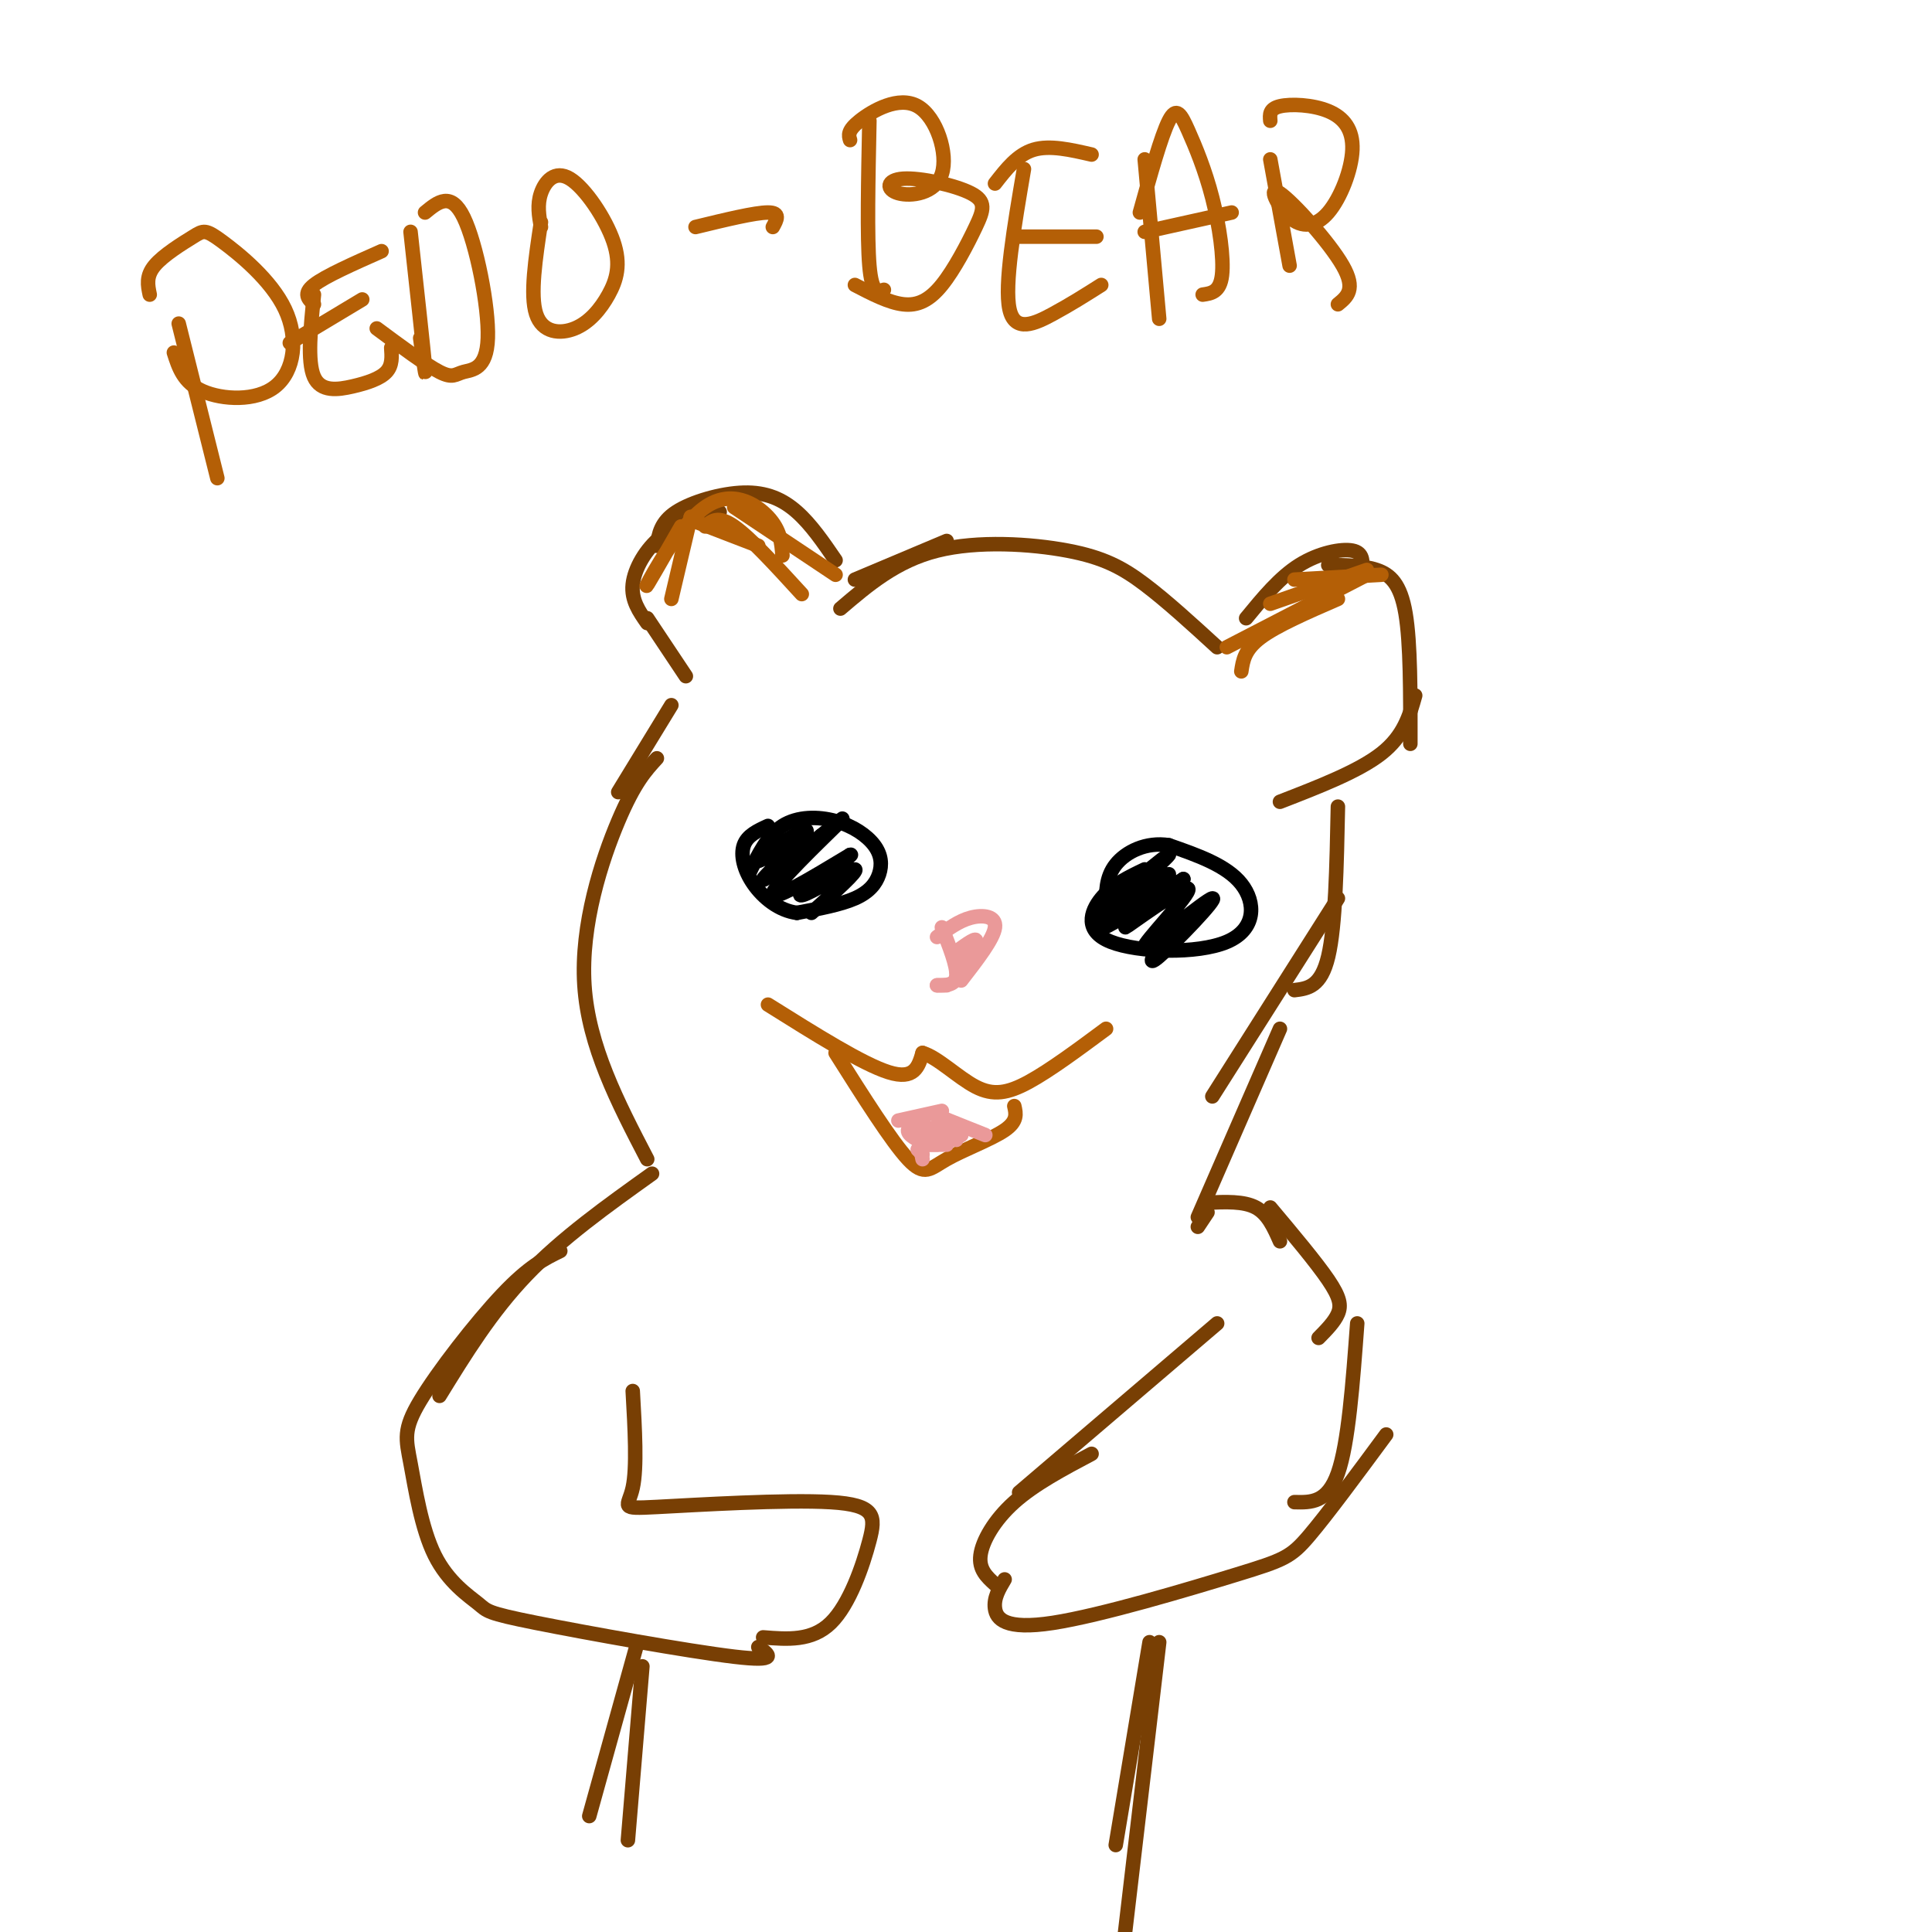 <svg viewBox='0 0 400 400' version='1.1' xmlns='http://www.w3.org/2000/svg' xmlns:xlink='http://www.w3.org/1999/xlink'><g fill='none' stroke='#783f04' stroke-width='3' stroke-linecap='round' stroke-linejoin='round'><path d='M128,164c0.000,0.000 11.000,-18.000 11,-18'/><path d='M142,140c0.000,0.000 -8.000,-12.000 -8,-12'/><path d='M134,129c-1.667,-2.378 -3.333,-4.756 -3,-8c0.333,-3.244 2.667,-7.356 6,-10c3.333,-2.644 7.667,-3.822 12,-5'/><path d='M136,113c0.387,-2.446 0.774,-4.893 4,-7c3.226,-2.107 9.292,-3.875 14,-4c4.708,-0.125 8.060,1.393 11,4c2.940,2.607 5.470,6.304 8,10'/><path d='M177,120c0.000,0.000 19.000,-8.000 19,-8'/><path d='M174,126c5.786,-4.940 11.571,-9.881 20,-12c8.429,-2.119 19.500,-1.417 27,0c7.500,1.417 11.429,3.548 16,7c4.571,3.452 9.786,8.226 15,13'/><path d='M258,128c3.467,-4.222 6.933,-8.444 11,-11c4.067,-2.556 8.733,-3.444 11,-3c2.267,0.444 2.133,2.222 2,4'/><path d='M275,117c3.578,0.022 7.156,0.044 10,1c2.844,0.956 4.956,2.844 6,9c1.044,6.156 1.022,16.578 1,27'/><path d='M293,144c-1.167,4.167 -2.333,8.333 -7,12c-4.667,3.667 -12.833,6.833 -21,10'/><path d='M277,167c-0.250,12.333 -0.500,24.667 -2,31c-1.500,6.333 -4.250,6.667 -7,7'/><path d='M277,186c0.000,0.000 -26.000,41.000 -26,41'/><path d='M136,157c-2.311,2.511 -4.622,5.022 -8,13c-3.378,7.978 -7.822,21.422 -7,34c0.822,12.578 6.911,24.289 13,36'/><path d='M265,213c0.000,0.000 -17.000,39.000 -17,39'/><path d='M250,251c0.000,0.000 -2.000,3.000 -2,3'/><path d='M135,243c-9.333,6.667 -18.667,13.333 -26,21c-7.333,7.667 -12.667,16.333 -18,25'/><path d='M116,259c-3.229,1.573 -6.458,3.146 -12,9c-5.542,5.854 -13.396,15.989 -17,22c-3.604,6.011 -2.958,7.897 -2,13c0.958,5.103 2.229,13.423 5,19c2.771,5.577 7.042,8.412 9,10c1.958,1.588 1.604,1.927 12,4c10.396,2.073 31.542,5.878 41,7c9.458,1.122 7.229,-0.439 5,-2'/><path d='M158,339c5.050,0.406 10.100,0.813 14,-3c3.900,-3.813 6.650,-11.845 8,-17c1.350,-5.155 1.300,-7.433 -8,-8c-9.300,-0.567 -27.850,0.578 -36,1c-8.150,0.422 -5.900,0.121 -5,-4c0.900,-4.121 0.450,-12.060 0,-20'/><path d='M250,249c3.750,-0.167 7.500,-0.333 10,1c2.500,1.333 3.750,4.167 5,7'/><path d='M263,250c4.756,5.667 9.511,11.333 12,15c2.489,3.667 2.711,5.333 2,7c-0.711,1.667 -2.356,3.333 -4,5'/><path d='M281,274c-0.917,12.417 -1.833,24.833 -4,31c-2.167,6.167 -5.583,6.083 -9,6'/><path d='M287,297c-6.116,8.287 -12.233,16.574 -16,21c-3.767,4.426 -5.185,4.990 -15,8c-9.815,3.010 -28.027,8.464 -38,10c-9.973,1.536 -11.707,-0.847 -12,-3c-0.293,-2.153 0.853,-4.077 2,-6'/><path d='M206,328c-1.689,-1.533 -3.378,-3.067 -3,-6c0.378,-2.933 2.822,-7.267 7,-11c4.178,-3.733 10.089,-6.867 16,-10'/><path d='M211,309c0.000,0.000 41.000,-35.000 41,-35'/><path d='M238,340c0.000,0.000 -7.000,42.000 -7,42'/><path d='M240,340c0.000,0.000 -8.000,68.000 -8,68'/><path d='M133,345c0.000,0.000 -3.000,36.000 -3,36'/><path d='M132,340c0.000,0.000 -10.000,36.000 -10,36'/></g>
<g fill='none' stroke='#000000' stroke-width='3' stroke-linecap='round' stroke-linejoin='round'><path d='M155,181c1.942,-4.001 3.884,-8.002 7,-10c3.116,-1.998 7.407,-1.994 11,-1c3.593,0.994 6.489,2.978 8,5c1.511,2.022 1.638,4.083 1,6c-0.638,1.917 -2.039,3.691 -5,5c-2.961,1.309 -7.480,2.155 -12,3'/><path d='M165,189c-3.714,-0.464 -7.000,-3.125 -9,-6c-2.000,-2.875 -2.714,-5.964 -2,-8c0.714,-2.036 2.857,-3.018 5,-4'/><path d='M167,173c-5.696,3.143 -11.393,6.286 -10,5c1.393,-1.286 9.875,-7.000 10,-6c0.125,1.000 -8.107,8.714 -9,10c-0.893,1.286 5.554,-3.857 12,-9'/><path d='M170,173c3.500,-2.774 6.250,-5.208 3,-2c-3.250,3.208 -12.500,12.060 -13,14c-0.500,1.940 7.750,-3.030 16,-8'/><path d='M176,177c1.199,-0.396 -3.802,2.616 -7,5c-3.198,2.384 -4.592,4.142 -2,3c2.592,-1.142 9.169,-5.183 10,-5c0.831,0.183 -4.085,4.592 -9,9'/><path d='M237,180c-3.351,1.600 -6.702,3.199 -9,6c-2.298,2.801 -3.544,6.802 2,9c5.544,2.198 17.877,2.592 24,0c6.123,-2.592 6.035,-8.169 3,-12c-3.035,-3.831 -9.018,-5.915 -15,-8'/><path d='M242,175c-4.689,-0.756 -8.911,1.356 -11,4c-2.089,2.644 -2.044,5.822 -2,9'/><path d='M242,181c-7.518,4.708 -15.036,9.417 -13,7c2.036,-2.417 13.625,-11.958 13,-11c-0.625,0.958 -13.464,12.417 -15,15c-1.536,2.583 8.232,-3.708 18,-10'/><path d='M245,182c-0.943,1.457 -12.299,10.100 -12,10c0.299,-0.100 12.254,-8.941 13,-8c0.746,0.941 -9.718,11.665 -9,12c0.718,0.335 12.616,-9.717 14,-10c1.384,-0.283 -7.748,9.205 -11,12c-3.252,2.795 -0.626,-1.102 2,-5'/></g>
<g fill='none' stroke='#ea9999' stroke-width='3' stroke-linecap='round' stroke-linejoin='round'><path d='M194,204c0.000,0.000 2.000,0.000 2,0'/><path d='M194,204c1.917,0.000 3.833,0.000 4,-2c0.167,-2.000 -1.417,-6.000 -3,-10'/><path d='M194,194c2.244,-1.667 4.489,-3.333 7,-4c2.511,-0.667 5.289,-0.333 5,2c-0.289,2.333 -3.644,6.667 -7,11'/><path d='M203,196c-2.644,2.822 -5.289,5.644 -5,5c0.289,-0.644 3.511,-4.756 4,-6c0.489,-1.244 -1.756,0.378 -4,2'/></g>
<g fill='none' stroke='#b45f06' stroke-width='3' stroke-linecap='round' stroke-linejoin='round'><path d='M159,208c9.833,6.167 19.667,12.333 25,14c5.333,1.667 6.167,-1.167 7,-4'/><path d='M191,218c3.107,0.893 7.375,5.125 11,7c3.625,1.875 6.607,1.393 11,-1c4.393,-2.393 10.196,-6.696 16,-11'/><path d='M173,218c5.780,9.149 11.560,18.298 15,22c3.440,3.702 4.542,1.958 8,0c3.458,-1.958 9.274,-4.131 12,-6c2.726,-1.869 2.363,-3.435 2,-5'/><path d='M37,67c0.000,0.000 8.000,32.000 8,32'/><path d='M31,61c-0.403,-1.907 -0.807,-3.813 1,-6c1.807,-2.187 5.824,-4.654 8,-6c2.176,-1.346 2.511,-1.571 6,1c3.489,2.571 10.131,7.936 13,14c2.869,6.064 1.965,12.825 -2,16c-3.965,3.175 -10.990,2.764 -15,1c-4.010,-1.764 -5.005,-4.882 -6,-8'/><path d='M65,61c-0.702,6.899 -1.405,13.798 0,17c1.405,3.202 4.917,2.708 8,2c3.083,-0.708 5.738,-1.631 7,-3c1.262,-1.369 1.131,-3.185 1,-5'/><path d='M60,71c0.000,0.000 15.000,-9.000 15,-9'/><path d='M65,63c-1.167,-1.083 -2.333,-2.167 0,-4c2.333,-1.833 8.167,-4.417 14,-7'/><path d='M85,48c1.333,12.167 2.667,24.333 3,28c0.333,3.667 -0.333,-1.167 -1,-6'/><path d='M88,44c2.683,-2.211 5.365,-4.421 8,1c2.635,5.421 5.222,18.474 5,25c-0.222,6.526 -3.252,6.526 -5,7c-1.748,0.474 -2.214,1.421 -5,0c-2.786,-1.421 -7.893,-5.211 -13,-9'/><path d='M112,46c-1.141,7.538 -2.281,15.077 -1,19c1.281,3.923 4.984,4.231 8,3c3.016,-1.231 5.347,-4.001 7,-7c1.653,-2.999 2.629,-6.226 1,-11c-1.629,-4.774 -5.862,-11.093 -9,-13c-3.138,-1.907 -5.182,0.598 -6,3c-0.818,2.402 -0.409,4.701 0,7'/><path d='M144,47c6.167,-1.500 12.333,-3.000 15,-3c2.667,0.000 1.833,1.500 1,3'/><path d='M180,25c-0.250,12.083 -0.500,24.167 0,30c0.500,5.833 1.750,5.417 3,5'/><path d='M176,29c-0.294,-0.966 -0.589,-1.932 2,-4c2.589,-2.068 8.061,-5.237 12,-3c3.939,2.237 6.346,9.879 5,14c-1.346,4.121 -6.444,4.720 -9,4c-2.556,-0.720 -2.570,-2.761 1,-3c3.570,-0.239 10.725,1.323 14,3c3.275,1.677 2.672,3.470 1,7c-1.672,3.530 -4.412,8.796 -7,12c-2.588,3.204 -5.025,4.344 -8,4c-2.975,-0.344 -6.487,-2.172 -10,-4'/><path d='M212,35c-2.044,12.000 -4.089,24.000 -3,29c1.089,5.000 5.311,3.000 9,1c3.689,-2.000 6.844,-4.000 10,-6'/><path d='M210,49c0.000,0.000 17.000,0.000 17,0'/><path d='M206,38c2.333,-3.000 4.667,-6.000 8,-7c3.333,-1.000 7.667,0.000 12,1'/><path d='M237,33c0.000,0.000 3.000,33.000 3,33'/><path d='M236,44c2.212,-7.954 4.424,-15.907 6,-19c1.576,-3.093 2.515,-1.324 4,2c1.485,3.324 3.515,8.203 5,14c1.485,5.797 2.424,12.514 2,16c-0.424,3.486 -2.212,3.743 -4,4'/><path d='M237,48c0.000,0.000 18.000,-4.000 18,-4'/><path d='M263,33c0.000,0.000 4.000,22.000 4,22'/><path d='M263,25c-0.109,-1.237 -0.218,-2.474 2,-3c2.218,-0.526 6.763,-0.341 10,1c3.237,1.341 5.165,3.838 5,8c-0.165,4.162 -2.423,9.988 -5,13c-2.577,3.012 -5.474,3.209 -8,1c-2.526,-2.209 -4.680,-6.826 -2,-5c2.680,1.826 10.194,10.093 13,15c2.806,4.907 0.903,6.453 -1,8'/><path d='M257,139c0.333,-2.250 0.667,-4.500 4,-7c3.333,-2.500 9.667,-5.250 16,-8'/><path d='M254,134c0.000,0.000 29.000,-15.000 29,-15'/><path d='M263,125c0.000,0.000 20.000,-7.000 20,-7'/><path d='M268,120c0.000,0.000 18.000,-1.000 18,-1'/><path d='M173,119c0.000,0.000 -21.000,-14.000 -21,-14'/><path d='M157,113c0.000,0.000 -13.000,-5.000 -13,-5'/><path d='M143,107c0.000,0.000 -4.000,17.000 -4,17'/><path d='M141,109c-3.946,6.893 -7.893,13.786 -7,12c0.893,-1.786 6.625,-12.250 12,-16c5.375,-3.750 10.393,-0.786 13,2c2.607,2.786 2.804,5.393 3,8'/><path d='M146,109c1.333,-1.167 2.667,-2.333 6,0c3.333,2.333 8.667,8.167 14,14'/></g>
<g fill='none' stroke='#ea9999' stroke-width='3' stroke-linecap='round' stroke-linejoin='round'><path d='M186,232c0.000,0.000 9.000,-2.000 9,-2'/><path d='M194,231c0.000,0.000 10.000,4.000 10,4'/><path d='M199,235c-2.667,0.250 -5.333,0.500 -6,0c-0.667,-0.500 0.667,-1.750 2,-3'/><path d='M199,235c-4.917,-1.083 -9.833,-2.167 -10,-2c-0.167,0.167 4.417,1.583 9,3'/><path d='M192,237c0.000,0.000 4.000,0.000 4,0'/><path d='M192,237c0.000,0.000 2.000,0.000 2,0'/><path d='M190,235c0.844,-1.422 1.689,-2.844 1,-3c-0.689,-0.156 -2.911,0.956 -3,2c-0.089,1.044 1.956,2.022 4,3'/><path d='M190,235c0.000,0.000 1.000,5.000 1,5'/><path d='M191,239c0.000,0.000 -1.000,-1.000 -1,-1'/></g>
</svg>